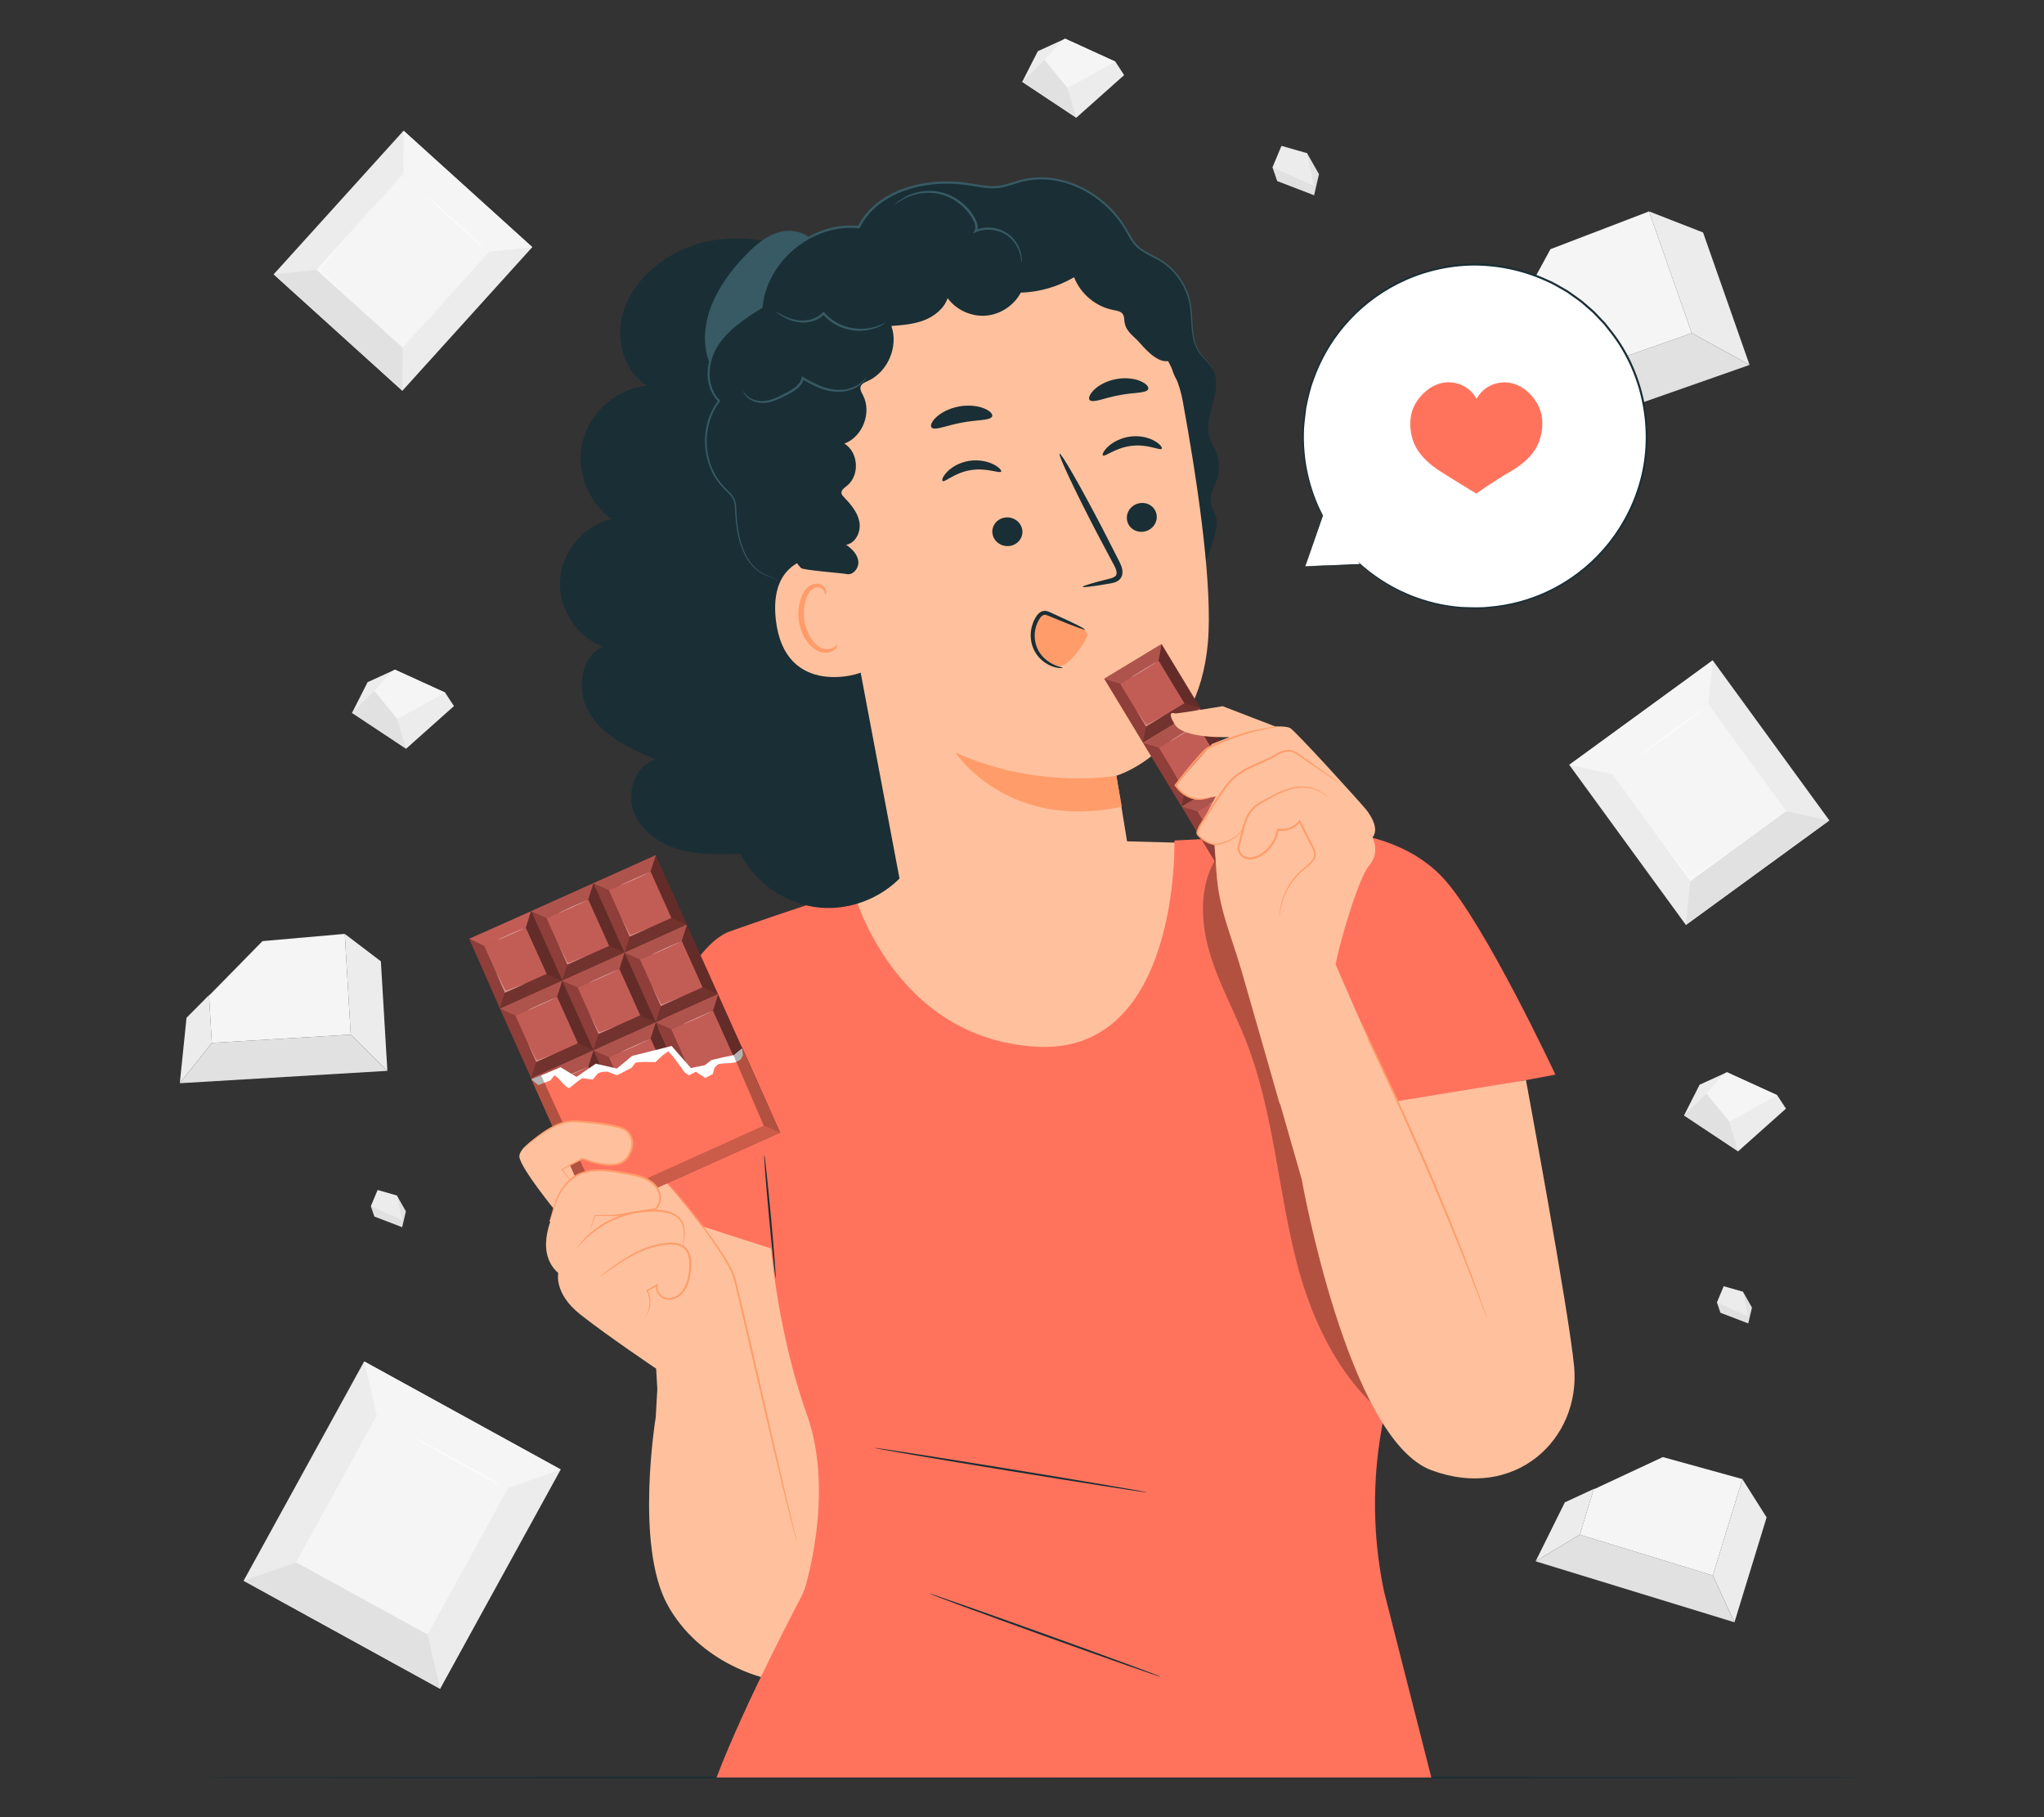 <?xml version="1.0" encoding="UTF-8"?>
<svg id="Layer_2" data-name="Layer 2" xmlns="http://www.w3.org/2000/svg" viewBox="0 0 540 480">
  <rect x="0" y="0" width="540" height="480" fill="#333333" stroke="none"/>
  <defs>
    <style>
      .cls-1 {
        fill: #c25d55;
      }

      .cls-1, .cls-2, .cls-3, .cls-4, .cls-5, .cls-6, .cls-7, .cls-8, .cls-9, .cls-10, .cls-11, .cls-12, .cls-13 {
        stroke-width: 0px;
      }

      .cls-2 {
        fill: #ff735d;
      }

      .cls-14 {
        opacity: .5;
      }

      .cls-3 {
        fill: #375a64;
      }

      .cls-4 {
        fill: #e1e1e1;
      }

      .cls-5 {
        fill: #ececec;
      }

      .cls-15 {
        opacity: .2;
      }

      .cls-7 {
        fill: #f5f5f5;
      }

      .cls-8 {
        fill: none;
      }

      .cls-9 {
        fill: #8f3e39;
      }

      .cls-10 {
        fill: #1a2e35;
      }

      .cls-11 {
        fill: #fff;
      }

      .cls-16 {
        opacity: .3;
      }

      .cls-12 {
        fill: #ff9c6a;
      }

      .cls-17 {
        opacity: .1;
      }

      .cls-13 {
        fill: #ffc19d;
      }
    </style>
  </defs>
  <g id="Layer_2-2" data-name="Layer 2">
    <g>
      <g>
        <g>
          <rect class="cls-5" x="76.63" y="369.8" width="59.25" height="66.11" transform="translate(207.21 -1.36) rotate(28.8)"/>
          <rect class="cls-7" x="86.43" y="380.74" width="39.64" height="44.23" transform="translate(207.21 -1.36) rotate(28.8)"/>
          <polygon class="cls-7" points="99.54 373.93 96.22 359.62 148.14 388.16 134.28 393.03 99.54 373.93"/>
          <polygon class="cls-4" points="64.37 417.55 78.23 412.69 112.97 431.78 116.28 446.09 64.37 417.55"/>
          <g class="cls-14">
            <path class="cls-11" d="M132.77,392.53c-.08.14-5.42-2.65-11.94-6.24-6.52-3.58-11.74-6.6-11.67-6.74.08-.14,5.42,2.65,11.94,6.24,6.52,3.58,11.74,6.6,11.66,6.74Z"/>
          </g>
        </g>
        <g>
          <rect class="cls-5" x="83.54" y="43.29" width="45.85" height="51.16" transform="translate(73.7 -53.62) rotate(42.13)"/>
          <rect class="cls-7" x="91.12" y="51.75" width="30.68" height="34.23" transform="translate(73.7 -53.62) rotate(42.13)"/>
          <g class="cls-16">
            <path class="cls-11" d="M93.14,60.73l-9.53,10.53,10.59,9.58-8.84-8.97c-.4-.41-.46-1.03-.13-1.44l7.9-9.71Z"/>
          </g>
          <polygon class="cls-7" points="106.57 45.89 106.62 34.52 140.62 65.28 129.32 66.46 106.57 45.89"/>
          <polygon class="cls-4" points="72.3 72.46 83.6 71.27 106.36 91.85 106.3 103.21 72.3 72.46"/>
          <g class="cls-14">
            <path class="cls-11" d="M128.27,65.82c-.1.11-3.64-2.93-7.91-6.79-4.27-3.86-7.65-7.08-7.55-7.19.1-.11,3.64,2.93,7.91,6.8,4.27,3.86,7.65,7.08,7.55,7.19Z"/>
          </g>
        </g>
        <g>
          <rect class="cls-5" x="425.49" y="183.23" width="46.89" height="52.32" transform="translate(-37.21 304.52) rotate(-36.08)"/>
          <rect class="cls-7" x="433.25" y="191.89" width="31.37" height="35.01" transform="translate(-37.21 304.52) rotate(-36.08)"/>
          <g class="cls-16">
            <path class="cls-11" d="M438,221.03l8.55,11.74,11.81-8.6-10.83,6.97c-.5.32-1.13.25-1.47-.17l-8.07-9.94Z"/>
          </g>
          <polygon class="cls-7" points="425.95 204.48 414.58 202.05 452.48 174.44 451.31 186 425.95 204.48"/>
          <polygon class="cls-4" points="445.38 244.34 446.56 232.77 471.92 214.3 483.28 216.73 445.38 244.34"/>
          <g class="cls-14">
            <path class="cls-11" d="M450.44,186.92c.09.12-3.7,3.03-8.46,6.5-4.76,3.47-8.69,6.18-8.78,6.06-.09-.12,3.7-3.03,8.46-6.5,4.76-3.47,8.69-6.18,8.78-6.06Z"/>
          </g>
        </g>
        <g>
          <polygon class="cls-5" points="104.34 176.89 97.12 180.19 93 188.29 107.29 197.77 119.93 186.51 117.59 182.94 104.34 176.89"/>
          <path class="cls-7" d="M104.34,176.89c-.76.14-5.43,5.63-5.43,5.63l6.05,7.42,12.64-7-13.26-6.05Z"/>
          <polygon class="cls-4" points="93 188.29 98.9 182.52 104.95 189.94 107.29 197.77 93 188.29"/>
        </g>
        <g>
          <polygon class="cls-5" points="456.24 283.23 449.02 286.52 444.9 294.63 459.19 304.11 471.83 292.84 469.5 289.28 456.24 283.23"/>
          <path class="cls-7" d="M456.24,283.23c-.76.14-5.43,5.63-5.43,5.63l6.05,7.42,12.64-7-13.26-6.05Z"/>
          <polygon class="cls-4" points="444.9 294.63 450.81 288.86 456.85 296.28 459.19 304.11 444.9 294.63"/>
        </g>
        <g>
          <polygon class="cls-5" points="281.4 10.22 274.18 13.52 270.06 21.62 284.34 31.1 296.98 19.84 294.65 16.27 281.4 10.22"/>
          <path class="cls-7" d="M281.4,10.22c-.76.14-5.43,5.63-5.43,5.63l6.05,7.42,12.64-7-13.26-6.05Z"/>
          <polygon class="cls-4" points="270.06 21.62 275.96 15.85 282.01 23.27 284.34 31.1 270.06 21.62"/>
        </g>
        <g>
          <polygon class="cls-4" points="453.59 344.03 454.52 346.76 461.87 349.58 462.85 345.39 460.47 341.2 453.59 344.03"/>
          <polygon class="cls-5" points="460.47 341.2 455.38 339.75 453.59 344.03 461.87 347.71 460.47 341.2"/>
        </g>
        <g>
          <polygon class="cls-4" points="97.97 318.61 98.9 321.34 106.25 324.16 107.23 319.97 104.85 315.78 97.97 318.61"/>
          <polygon class="cls-5" points="104.85 315.78 99.76 314.33 97.97 318.61 106.25 322.29 104.85 315.78"/>
        </g>
        <g>
          <polygon class="cls-4" points="336.17 44.21 337.42 47.83 347.17 51.58 348.46 46.01 345.31 40.46 336.17 44.21"/>
          <polygon class="cls-5" points="345.31 40.46 338.55 38.53 336.17 44.21 347.17 49.09 345.31 40.46"/>
        </g>
        <g>
          <polygon class="cls-5" points="397.23 88.33 392.03 97.77 395.9 119.67 402.58 103.57 397.23 88.33"/>
          <polygon class="cls-5" points="435.66 55.84 446.94 88 462.21 96.39 449.93 61.41 435.66 55.84"/>
          <polygon class="cls-4" points="402.58 103.57 395.9 119.67 462.21 96.39 446.94 88 402.58 103.57"/>
          <g>
            <polygon class="cls-11" points="397.23 88.33 397.23 88.33 402.58 103.57 397.23 88.33"/>
            <g class="cls-16">
              <polygon class="cls-11" points="397.23 88.33 397.23 88.33 402.58 103.57 397.23 88.33"/>
            </g>
            <polygon class="cls-7" points="435.66 55.84 435.66 55.84 409.61 65.82 397.46 88.13 397.23 88.33 402.58 103.57 446.94 88 435.66 55.84"/>
            <g class="cls-15">
              <polygon class="cls-11" points="425.73 109.2 462.21 96.39 395.9 119.67 425.73 109.2"/>
            </g>
          </g>
        </g>
        <g>
          <polygon class="cls-5" points="421.06 393.3 413.41 396.84 405.69 412.41 417.36 405.38 421.06 393.3"/>
          <polygon class="cls-5" points="460.32 390.69 452.5 416.16 458.22 428.52 466.72 400.81 460.32 390.69"/>
          <polygon class="cls-4" points="417.36 405.38 405.69 412.41 458.22 428.52 452.5 416.16 417.36 405.38"/>
          <g>
            <polygon class="cls-11" points="421.06 393.3 421.06 393.3 417.36 405.38 421.06 393.3"/>
            <g class="cls-16">
              <polygon class="cls-11" points="421.06 393.3 421.06 393.3 417.36 405.38 421.06 393.3"/>
            </g>
            <polygon class="cls-7" points="460.32 390.69 460.32 390.69 439.3 384.88 421.3 393.29 421.06 393.3 417.36 405.38 452.5 416.16 460.32 390.69"/>
            <g class="cls-15">
              <polygon class="cls-11" points="429.32 419.66 458.22 428.52 405.69 412.41 429.32 419.66"/>
            </g>
          </g>
        </g>
        <g>
          <polygon class="cls-5" points="55.22 262.85 49.28 268.84 47.5 286.13 55.97 275.47 55.22 262.85"/>
          <polygon class="cls-5" points="91.08 246.68 92.66 273.28 102.34 282.86 100.62 253.93 91.08 246.68"/>
          <polygon class="cls-4" points="55.97 275.47 47.5 286.13 102.34 282.86 92.66 273.28 55.97 275.47"/>
          <g>
            <polygon class="cls-11" points="55.22 262.85 55.22 262.85 55.97 275.47 55.22 262.85"/>
            <g class="cls-16">
              <polygon class="cls-11" points="55.22 262.85 55.22 262.85 55.97 275.47 55.22 262.85"/>
            </g>
            <polygon class="cls-7" points="91.08 246.68 91.08 246.68 69.35 248.59 55.44 262.76 55.22 262.85 55.97 275.47 92.66 273.28 91.08 246.68"/>
            <g class="cls-15">
              <polygon class="cls-11" points="72.16 284.66 102.34 282.86 47.5 286.13 72.16 284.66"/>
            </g>
          </g>
        </g>
        <path class="cls-10" d="M492.5,469.52c0,.14-98.18.26-219.27.26s-219.29-.12-219.29-.26,98.16-.26,219.29-.26,219.27.12,219.27.26Z"/>
        <g>
          <g>
            <path class="cls-11" d="M344.85,149.58l4.55-13.38c-3.75-7.2-5.62-15.5-5-24.2,1.8-25.01,23.53-43.82,48.54-42.02,25.01,1.8,43.82,23.53,42.02,48.54-1.8,25.01-23.53,43.82-48.54,42.02-10.44-.75-19.8-4.99-27.03-11.48v.02s-14.54.49-14.54.49Z"/>
            <path class="cls-10" d="M344.85,149.58s.3,0,.92-.01c.64-.02,1.56-.04,2.77-.07,2.48-.07,6.13-.17,10.88-.29h.2s-.11-.18-.11-.18v-.02s-.19.15-.19.15c4.33,3.9,10.88,8.29,19.74,10.43,2.2.54,4.54.92,6.97,1.12,2.44.08,4.97.25,7.57-.05,5.19-.43,10.65-1.79,15.9-4.32,5.24-2.52,10.26-6.21,14.45-10.99,4.19-4.76,7.55-10.61,9.5-17.14,1.99-6.51,2.39-13.71,1.17-20.77-1.23-7.06-4.12-14.05-8.75-19.93-.58-.74-1.15-1.48-1.75-2.21-.65-.68-1.29-1.35-1.93-2.03l-.96-1.01-1.05-.92c-.7-.61-1.4-1.21-2.1-1.82-.72-.58-1.49-1.08-2.23-1.62-.76-.52-1.47-1.1-2.28-1.52-1.59-.89-3.12-1.88-4.81-2.55-6.56-3.02-13.66-4.38-20.5-4.2-6.85.23-13.39,2.02-19.08,4.9-5.7,2.88-10.54,6.84-14.31,11.3-3.78,4.47-6.47,9.43-8.19,14.36-.92,2.45-1.42,4.95-1.93,7.34-.28,2.43-.66,4.77-.64,7.04-.12,9.12,2.48,16.55,5.18,21.68v-.09c-1.46,4.37-2.58,7.73-3.34,10.01-.37,1.11-.65,1.96-.84,2.55-.19.57-.27.85-.27.85,0,0,.12-.3.32-.88.21-.59.51-1.45.9-2.56.79-2.26,1.94-5.58,3.44-9.89l.02-.05-.02-.04c-2.65-5.12-5.19-12.52-5.03-21.57,0-2.26.38-4.57.66-6.98.51-2.37,1.01-4.84,1.94-7.27,1.72-4.88,4.4-9.79,8.15-14.2,3.74-4.41,8.54-8.32,14.18-11.15,5.63-2.84,12.1-4.6,18.87-4.82,6.76-.18,13.78,1.18,20.26,4.16,1.66.66,3.18,1.64,4.75,2.52.8.41,1.5,1,2.25,1.51.73.54,1.5,1.03,2.21,1.6.69.6,1.38,1.2,2.07,1.8l1.04.91.95,1c.63.67,1.27,1.33,1.91,2,.59.71,1.15,1.45,1.73,2.18,4.57,5.81,7.43,12.72,8.65,19.69,1.21,6.98.82,14.09-1.14,20.53-1.92,6.45-5.23,12.24-9.37,16.96-4.14,4.73-9.1,8.39-14.28,10.9-5.19,2.52-10.6,3.88-15.74,4.32-2.57.31-5.09.15-7.5.08-2.41-.19-4.73-.55-6.92-1.08-8.8-2.09-15.33-6.41-19.67-10.25l-.64-.56.46.71v.02s.11-.18.11-.18c-4.71.19-8.33.34-10.79.43-1.22.05-2.15.09-2.8.12-.63.03-.97.05-.97.05Z"/>
          </g>
          <path class="cls-2" d="M407.41,110.63c-.2-2.19-1.21-4.27-2.64-5.94-1.4-1.64-3.24-2.96-5.34-3.46-2.23-.54-4.67-.12-6.59,1.13-1.14.74-2.09,1.78-2.75,2.97-.6-1.08-1.43-2.04-2.43-2.76-1.86-1.34-4.28-1.88-6.53-1.44-2.12.41-4.02,1.63-5.5,3.21-1.51,1.61-2.61,3.63-2.92,5.81-.38,2.73.08,5.74,1.45,8.14,1.44,2.53,3.82,4.6,6.28,6.17,4.13,2.63,9.58,5.92,9.58,5.92,0,0,4.75-3.38,9-5.81,2.53-1.44,5-3.4,6.56-5.86,1.48-2.33,2.08-5.32,1.83-8.06Z"/>
        </g>
        <g>
          <path class="cls-13" d="M173.24,374.33s-5.56,33.75,3.08,49.53c8.63,15.78,25.89,19.41,25.89,19.41,0,0,12.34-25.01,15.05-37.59,2.71-12.58-.25-81.95-.25-81.95l-40.69-3.97-3.08,54.56Z"/>
          <g>
            <path class="cls-13" d="M222.33,236.93c1.42-.31,16.54-6.42,16.54-6.42l57.15-8.32,27.72.74-7.25,42.59-20.47,20.58-29.98,4.17s-38.02-11.65-36.81-11.95c1.21-.29-6.9-41.4-6.9-41.4Z"/>
            <path class="cls-2" d="M353.36,219.81s17.18.38,28.05,12.28c10.87,11.91,29.51,51.77,29.51,51.77l-55.92,10.36s-21.75-50.22-21.75-51.77,20.1-22.64,20.1-22.64Z"/>
            <path class="cls-2" d="M189.29,469.52h188.85l-12.5-49.15c-3.41-16.31-3.16-33.17.71-49.38,2.71-11.37,4.23-17.82,5.75-26.65,6.34-36.83-18.73-124.52-18.73-124.52l-43.1,2.19s1.55,56.65-36.5,54.47c-38.04-2.17-48.42-41.38-48.42-41.38,0,0-15.71,4.96-32.56,10.94-16.85,5.98-34.78,69.02-34.78,69.02l45.7,14.72s1.85,22.64,9.45,43.84c7.61,21.2-.8,46.88-.8,46.88,0,0-15.46,29-23.06,49.02Z"/>
            <path class="cls-10" d="M201.9,305.06c.14-.01.93,7.26,1.77,16.25.83,8.99,1.39,16.29,1.25,16.3-.14.01-.93-7.26-1.77-16.26-.83-8.99-1.39-16.29-1.25-16.3Z"/>
            <path class="cls-10" d="M303.11,394.22c-.02.14-16.19-2.38-36.11-5.63-19.92-3.25-36.05-6-36.03-6.14.02-.14,16.19,2.38,36.11,5.63,19.92,3.25,36.05,6,36.03,6.14Z"/>
            <path class="cls-10" d="M306.68,442.93c-.05.14-13.78-4.68-30.67-10.76-16.89-6.08-30.55-11.12-30.5-11.25.05-.14,13.78,4.68,30.67,10.76,16.89,6.08,30.54,11.12,30.49,11.25Z"/>
          </g>
          <path class="cls-10" d="M159.24,170.85c-6.98-2.71-11.78-10.24-11.27-17.72.5-7.47,6.26-14.3,13.54-16.05-6.37-4.57-9.49-13.23-7.48-20.81,2-7.58,8.99-13.57,16.79-14.4-5.6-3.66-7.96-11.16-6.58-17.7,1.38-6.55,5.98-12.09,11.56-15.78,15.22-10.07,38.15-5.63,48.52,9.38l15.42,151.92c-5.38,6.95-14.44,10.88-23.2,10.05-8.75-.83-16.92-6.39-20.9-14.23-5.46.19-11.03.37-16.28-1.15-5.25-1.52-10.22-5.06-12.02-10.22-1.8-5.16.57-11.83,5.76-13.55-6.39-2.77-13.14-5.82-17.01-11.62-3.87-5.8-3.16-15.18,3.15-18.12Z"/>
          <g>
            <path class="cls-3" d="M186.27,87.97c.56-8.01,5.38-15.13,11-20.86,2.36-2.4,5-4.7,8.21-5.69,3.22-.99,7.14-.37,9.22,2.27l.35,5.62c1.97,8.73-3.77,17.14-5.83,25.85-.9,3.79-1.43,8.26-4.74,10.3-1.74,1.07-3.93,1.18-5.93.8-7.89-1.52-12.84-10.27-12.28-18.29Z"/>
            <path class="cls-10" d="M191.36,128.92c-5.93-5.94-6.54-16.38-1.36-22.98-3.78-3.67-3.43-10.13-.64-14.6,2.78-4.47,7.4-7.43,11.86-10.23,1.06-12.3,13.4-22.44,25.67-21.11,5.02-9.91,18.05-13.05,29.02-11.33,2.68.42,5.39,1.06,8.08.7,1.97-.26,3.83-1.05,5.76-1.57,10.58-2.84,22.24,3.36,27.73,12.84.88,1.52,1.65,3.13,2.89,4.37,1.63,1.62,3.88,2.41,5.87,3.56,4.29,2.5,7.38,6.97,8.23,11.86.71,4.16-.04,8.77,2.21,12.34,1.13,1.79,2.92,3.12,3.86,5.01,2.73,5.49-2.88,12.18-.93,17.99.4,1.19,1.09,2.25,1.58,3.4,1,2.35,1.12,5.07.31,7.5-.62,1.87-1.78,3.66-1.65,5.63.1,1.49.95,2.82,1.43,4.24,1.19,3.47-4.72,18.18-7.55,20.52l-91.81,12.68c-7.14-.52-13.62-6.09-15.2-13.07-.26-1.16-.45-2.43-1.29-3.27-.72-.71-1.77-.94-2.72-1.31-6.33-2.41-8.09-10.45-8.33-17.22-.03-.95-.06-1.92-.41-2.8-.51-1.28-1.64-2.19-2.61-3.16Z"/>
            <g>
              <path class="cls-13" d="M217.57,125.68c-2.37-16.23,5.42-36.24,20.55-46.28,9.54-6.33,17.48-7.39,22.76-8.7,11.82-2.95,22.26,1.75,22.26,1.75,5.22.54,25.98,15.14,29.32,33.46,3.72,20.35,7.45,45.35,6.83,60.94-1.25,31.35-24.37,38.05-24.37,38.05,0-.05,3.96,24.26,3.96,24.26l5.03,18.84-64.29-5.44-22.05-116.87Z"/>
              <path class="cls-10" d="M305.56,135.99c.32,2.08-1.17,4.06-3.33,4.43-2.16.37-4.17-1-4.49-3.08-.32-2.07,1.17-4.06,3.33-4.43,2.16-.37,4.17,1,4.49,3.08Z"/>
              <path class="cls-10" d="M306.93,118.53c-.43.57-3.68-1.29-7.92-.77-4.25.45-7.11,3-7.63,2.54-.25-.2.14-1.19,1.37-2.34,1.22-1.14,3.39-2.37,6.03-2.67,2.65-.3,4.99.41,6.38,1.26,1.42.85,1.98,1.73,1.76,1.98Z"/>
              <path class="cls-10" d="M286.05,155c-.05-.24,2.54-1.01,6.75-2.06,1.07-.24,2.07-.58,2.17-1.34.16-.81-.43-1.93-1.1-3.13-1.33-2.5-2.72-5.13-4.18-7.88-5.84-11.23-10.21-20.51-9.75-20.74.45-.23,5.56,8.68,11.4,19.91,1.41,2.77,2.77,5.41,4.05,7.94.56,1.18,1.43,2.5,1.07,4.19-.2.84-.92,1.53-1.6,1.8-.67.29-1.28.38-1.81.47-4.28.74-6.94,1.08-6.99.84Z"/>
              <path class="cls-12" d="M294.92,204.9s-20.54,3.78-42.5-6.12c0,0,13.5,20.82,43.95,14.3l-1.45-8.18Z"/>
              <path class="cls-10" d="M303.34,102.82c-.59,1.12-3.92.81-7.69,1.58-3.79.64-6.79,2.14-7.74,1.3-.43-.41-.13-1.47,1.06-2.67,1.17-1.19,3.3-2.42,5.9-2.9,2.59-.48,5.01-.11,6.53.58,1.54.69,2.18,1.57,1.93,2.11Z"/>
              <path class="cls-10" d="M262.19,140.86c.25,2.09,2.22,3.59,4.4,3.37,2.18-.22,3.74-2.09,3.49-4.17-.25-2.08-2.22-3.59-4.4-3.37-2.18.22-3.75,2.09-3.5,4.17Z"/>
              <path class="cls-10" d="M249.03,127.06c.57.44,3.2-2.23,7.42-2.88,4.21-.71,7.65.98,8.03.39.19-.26-.45-1.11-1.95-1.88-1.48-.77-3.9-1.37-6.53-.95-2.63.43-4.69,1.74-5.81,2.93-1.14,1.2-1.44,2.19-1.16,2.39Z"/>
              <path class="cls-10" d="M246.15,112.97c.98.83,4.09-.68,8-1.34,3.89-.78,7.34-.49,7.95-1.61.26-.54-.41-1.42-2.01-2.1-1.57-.68-4.08-1.05-6.76-.55-2.68.5-4.88,1.73-6.09,2.93-1.23,1.2-1.53,2.26-1.09,2.67Z"/>
              <path class="cls-13" d="M226.11,154.23c-.28-2.29-3.56-7.38-5.87-7.47-6.15-.23-16.99,1.54-15.28,16.9,2.34,20.99,22.94,14.31,22.91,13.71-.02-.47-.81-15.23-1.76-23.14Z"/>
              <path class="cls-12" d="M221.22,170.35c-.1-.06-.34.3-.92.65-.57.34-1.59.65-2.73.36-2.31-.57-4.57-3.88-5.09-7.65-.27-1.91-.07-3.77.44-5.35.47-1.61,1.34-2.79,2.44-3.11,1.08-.38,1.95.2,2.27.76.35.56.26.99.38,1.01.06.05.41-.4.15-1.25-.13-.41-.43-.88-.97-1.22-.55-.35-1.31-.48-2.08-.31-1.61.29-2.9,1.94-3.46,3.68-.65,1.75-.91,3.85-.62,5.99.61,4.22,3.21,7.93,6.35,8.47,1.52.22,2.7-.36,3.28-.93.59-.59.65-1.07.57-1.1Z"/>
            </g>
            <path class="cls-10" d="M317.29,105.62c-4.55-2.15-7.69-5.43-8.02-10.45-2.71,1.17-5.99-2.11-7.92-4.35-1.93-2.24-4.08-3.23-4.31-6.17-.04-.58-.08-1.2-.41-1.68-.52-.75-1.55-.9-2.45-1.07-4.64-.86-8.72-4.26-10.42-8.67-4.26,2.5-9.15,3.92-14.09,4.08-1.8,3.41-5.42,5.78-9.26,6.07-3.84.29-7.78-1.52-10.06-4.62-.96,2.78-3.48,4.78-6.22,5.84-2.74,1.05-5.72,1.29-8.64,1.51,1.93,5.49-.98,12.21-6.3,14.57-.72.32-1.55.65-1.81,1.39-.27.77.22,1.57.6,2.3,2.4,4.58-.06,11.01-4.91,12.81,3.75,2.25,4.12,8.45.68,11.14-.71.55-1.64,1.22-1.42,2.09.08.33.33.59.57.84,1.81,1.89,3.63,3.97,4.13,6.54.5,2.57-.91,5.68-3.49,6.11,1.51,1.05,2.96,2.46,3.21,4.28.25,1.82-1.38,3.9-3.15,3.44-.76-.19-11.45-1.01-11.98-1.57-6.89-7.35-.49-17.14-1.09-27.2-.6-10.06,1.74-20.15,5.7-29.41,1.66-3.89,3.62-7.68,6.25-10.99,2.99-3.78,6.76-6.85,10.52-9.86,4.91-3.93,9.97-7.87,15.87-10.02,11-4.02,23.25-1.3,34.39,2.32,4.24,1.38,8.48,2.91,12.19,5.36,4.45,2.94,7.95,7.09,11.09,11.4,4.54,6.22,8.5,13.05,10.15,20.57"/>
            <path class="cls-3" d="M320.53,97.8s-.31-.84-1.4-2.11c-.53-.64-1.25-1.38-1.97-2.35-.7-.97-1.33-2.24-1.65-3.78-.35-1.53-.44-3.28-.53-5.2-.09-1.91-.21-4.04-.91-6.21-.68-2.16-1.85-4.34-3.55-6.28-.85-.97-1.83-1.87-2.94-2.66-1.1-.8-2.36-1.44-3.61-2.07-1.25-.64-2.51-1.34-3.52-2.37-1.01-1.03-1.71-2.36-2.46-3.71-1.51-2.72-3.53-5.31-6.07-7.5-2.52-2.19-5.5-4.09-8.88-5.28-1.67-.65-3.46-1.01-5.28-1.29-1.83-.17-3.71-.25-5.59.04-.94.11-1.87.35-2.8.56-.92.26-1.82.57-2.73.84-1.81.59-3.68.87-5.6.68-1.92-.14-3.84-.6-5.84-.85-1.99-.3-4.03-.37-6.07-.34-2.05.04-4.11.3-6.15.68-2.04.42-4.06,1.05-6.02,1.87-3.86,1.71-7.49,4.43-9.72,8.24-.22.38-.44.75-.65,1.13l.32-.17c-6.52-.7-12.93,1.81-17.62,5.82-4.72,4.01-7.89,9.69-8.39,15.57l.14-.23c-2.39,1.51-4.75,3.01-6.88,4.77-2.13,1.75-4.03,3.75-5.35,6.09-1.31,2.34-1.96,4.99-1.86,7.57.09,2.57,1.05,5.11,2.86,6.85l-.02-.35c-2.63,3.36-3.66,7.53-3.53,11.35.13,3.83,1.37,7.43,3.44,10.16.48.71,1.09,1.3,1.64,1.91.59.57,1.18,1.11,1.67,1.7.49.59.85,1.25.99,1.97.16.72.17,1.45.2,2.18.13,2.92.51,5.6,1.18,7.93.67,2.33,1.61,4.33,2.79,5.81,1.16,1.5,2.51,2.45,3.67,3.01,1.17.58,2.16.74,2.74,1.07.59.29.82.56.84.54,0,0-.21-.29-.8-.61-.58-.35-1.57-.54-2.71-1.14-1.14-.57-2.44-1.53-3.56-3.01-1.14-1.46-2.05-3.44-2.69-5.75-.64-2.31-1-4.97-1.11-7.87-.03-.72-.03-1.48-.2-2.25-.15-.78-.55-1.52-1.06-2.14-.51-.63-1.11-1.17-1.69-1.74-.54-.6-1.13-1.17-1.59-1.87-2-2.66-3.19-6.18-3.3-9.92-.11-3.72.91-7.77,3.46-11.01l.15-.19-.17-.17c-1.69-1.63-2.6-4.03-2.67-6.49-.09-2.47.54-5.02,1.8-7.26,1.28-2.25,3.14-4.21,5.23-5.92,2.1-1.72,4.44-3.21,6.83-4.71l.13-.08v-.15c.51-5.71,3.59-11.24,8.21-15.15,4.58-3.91,10.83-6.35,17.14-5.67l.21.02.11-.19c.21-.36.42-.72.63-1.09,2.15-3.68,5.66-6.32,9.43-7.98,1.91-.81,3.88-1.42,5.89-1.84,2.01-.38,4.03-.64,6.04-.68,2.01-.03,4.01.03,5.97.32,1.96.24,3.9.7,5.88.84.99.08,1.99.08,2.97-.05.99-.13,1.93-.38,2.85-.66.92-.28,1.82-.59,2.72-.85.91-.21,1.8-.45,2.72-.55,1.82-.29,3.65-.21,5.44-.05,1.77.27,3.52.61,5.16,1.25,3.31,1.15,6.23,3,8.72,5.15,2.5,2.14,4.49,4.67,5.99,7.34.75,1.33,1.48,2.71,2.55,3.8,1.07,1.09,2.39,1.8,3.65,2.44,1.27.63,2.49,1.24,3.57,2.01,1.08.76,2.05,1.64,2.88,2.58,1.67,1.88,2.83,4.01,3.51,6.12.71,2.11.84,4.2.95,6.11.11,1.91.21,3.69.59,5.24.34,1.56,1,2.86,1.74,3.83.75.97,1.48,1.69,2.03,2.32.55.62.92,1.13,1.15,1.49.23.36.33.55.34.54Z"/>
            <path class="cls-3" d="M236.17,54.22s.52-.38,1.47-1.01c.96-.61,2.43-1.42,4.41-1.89,1.96-.48,4.45-.61,7.01.17,2.54.78,5.13,2.44,6.96,4.92.53.71,1,1.48,1.33,2.25.32.76.46,1.6.11,2.23l-.43.77.82-.34c2.25-.94,4.69-.78,6.58-.01,1.92.77,3.24,2.16,4.03,3.45.8,1.31,1.1,2.53,1.24,3.36.13.84.12,1.31.17,1.31.02,0,.04-.12.06-.34.02-.23.02-.56-.01-.99-.07-.86-.32-2.14-1.11-3.53-.77-1.38-2.14-2.89-4.16-3.74-1.99-.86-4.59-1.06-7.02-.06l.39.43c.48-.89.27-1.93-.07-2.77-.37-.85-.85-1.63-1.4-2.38-1.92-2.6-4.64-4.33-7.3-5.11-2.69-.79-5.28-.6-7.29-.04-2.03.54-3.51,1.43-4.44,2.12-.47.35-.81.64-1.02.86-.22.21-.32.33-.31.35Z"/>
            <path class="cls-3" d="M205.06,82.41s.26.28.82.66c.57.38,1.42.9,2.57,1.36,1.15.45,2.63.85,4.34.75,1.67-.1,3.6-.72,5.02-2.2h-.47c.23.24.47.51.72.77.26.25.54.49.82.74,1.74,1.41,3.74,2.27,5.63,2.63,1.89.37,3.65.31,5.07.02,1.43-.29,2.5-.77,3.21-1.15.69-.41,1.04-.69,1.02-.72-.06-.13-1.53.97-4.31,1.43-1.38.22-3.07.23-4.87-.15-1.8-.37-3.7-1.21-5.35-2.54-.26-.24-.53-.46-.77-.7-.23-.25-.46-.5-.68-.74l-.24-.26-.23.25c-1.26,1.34-3.03,1.95-4.6,2.08-1.59.14-3.02-.2-4.15-.58-2.27-.82-3.48-1.73-3.54-1.63Z"/>
            <path class="cls-3" d="M196.33,103.2s.01.14.1.38c.1.23.27.58.59.96.62.76,1.88,1.62,3.65,1.84,1.78.24,3.88-.36,5.91-1.38,1.02-.51,2.08-1.03,3.15-1.71,1.04-.68,2.15-1.6,2.58-2.99.03-.12.06-.24.09-.35l-.48.21c2.21,1.33,4.46,2.45,6.67,2.98,2.2.56,4.34.43,5.96-.1,1.64-.52,2.79-1.38,3.43-2.09.33-.35.54-.65.66-.87.13-.22.18-.33.16-.34-.05-.03-.33.41-1,1.04-.67.63-1.8,1.39-3.38,1.84-1.58.46-3.58.53-5.69-.03-2.12-.54-4.3-1.64-6.48-2.96l-.37-.22-.11.43c-.02.09-.05.19-.08.29-.35,1.15-1.32,2-2.31,2.65-1,.65-2.08,1.19-3.07,1.7-1.98,1.02-3.95,1.62-5.6,1.45-1.66-.15-2.88-.89-3.52-1.56-.66-.67-.81-1.2-.87-1.17Z"/>
            <g>
              <path class="cls-12" d="M273.41,166.68c.1-.95.2-1.91.61-2.77.41-.86,1.19-1.61,2.13-1.71.69-.07,1.36.19,2,.45,2.76,1.12,5.51,2.24,8.27,3.36l.94,1.75c-1.14,2.58-2.82,4.92-4.89,6.84-.62.58-1.33,1.14-2.17,1.27-1.07.17-2.11-.4-3.05-.94-1.19-.69-2.42-1.42-3.16-2.57-1.05-1.64-.89-3.75-.69-5.68Z"/>
              <path class="cls-10" d="M280.72,176.39c.05-.2-1.84-.23-4.06-1.88-1.08-.82-2.21-2.07-2.81-3.74-.62-1.65-.69-3.72-.02-5.65.16-.48.38-.94.63-1.37.24-.44.52-.82.83-1.07.32-.25.61-.32.99-.25.38.07.81.28,1.26.46,1.74.73,3.32,1.36,4.65,1.89,2.66,1.05,4.33,1.62,4.39,1.48.06-.14-1.5-.97-4.08-2.19-1.29-.61-2.83-1.33-4.55-2.1-.43-.18-.86-.42-1.45-.56-.59-.16-1.37.02-1.85.43-.5.39-.83.88-1.11,1.36-.29.49-.54,1.01-.72,1.56-.77,2.19-.65,4.52.11,6.37.74,1.88,2.07,3.2,3.31,4.01,1.25.82,2.43,1.15,3.24,1.27.81.11,1.27.05,1.27-.02Z"/>
            </g>
          </g>
          <g class="cls-16">
            <path class="cls-6" d="M321.49,226.35c-4.62,7.2-4.41,16.58-2.06,24.81,2.35,8.23,6.59,15.77,9.72,23.73,7.43,18.89,8.43,39.64,13.6,59.27s16.32,39.71,35.44,46.52l2.83-38.75-44.28-91.76s-15.52-16.3-15.39-20.06"/>
          </g>
          <g>
            <path class="cls-13" d="M343.92,311.62s12.14,68.48,34.22,76.72c22.07,8.24,39.54-8.19,37.72-27.41-1.37-14.49-12.72-75.61-12.72-75.61l-33.98,5.55-13.89-29.13-18.95,23.33,7.61,26.55Z"/>
            <path class="cls-12" d="M392.9,348.38s-.04-.07-.11-.22c-.07-.18-.16-.39-.27-.66-.24-.62-.57-1.47-.98-2.55-.83-2.22-2.06-5.43-3.6-9.38-3.08-7.9-7.51-18.75-12.71-30.6-5.2-11.85-10.14-22.48-13.72-30.17-1.78-3.81-3.22-6.92-4.24-9.11-.48-1.05-.86-1.88-1.14-2.48-.11-.26-.21-.48-.28-.65-.06-.15-.09-.23-.08-.23s.05.07.13.21c.09.17.2.38.33.63.3.6.71,1.41,1.22,2.44,1.06,2.18,2.55,5.25,4.39,9.04,3.67,7.65,8.65,18.26,13.86,30.12,5.2,11.86,9.59,22.73,12.58,30.68,1.5,3.97,2.67,7.2,3.45,9.44.37,1.09.67,1.95.89,2.58.09.27.16.49.22.68.05.15.07.23.06.24Z"/>
          </g>
          <g>
            <g>
              <g>
                <rect class="cls-9" x="295.56" y="173.3" width="17.71" height="19.76" transform="translate(-50.86 184.12) rotate(-31.19)"/>
                <rect class="cls-1" x="298.49" y="176.57" width="11.85" height="13.22" transform="translate(-50.86 184.13) rotate(-31.19)"/>
                <g class="cls-16">
                  <path class="cls-11" d="M299.93,187.2l2.84,4.69,4.72-2.86-4.3,2.27c-.2.1-.43.06-.55-.11l-2.72-4Z"/>
                </g>
                <g class="cls-16">
                  <polygon class="cls-6" points="306.87 170.14 306.06 174.45 312.9 185.76 317.1 187.04 306.87 170.14"/>
                </g>
                <polygon class="cls-1" points="295.92 180.59 291.72 179.31 306.87 170.14 306.06 174.45 295.92 180.59"/>
                <g class="cls-17">
                  <polygon class="cls-6" points="295.92 180.59 291.72 179.31 306.87 170.14 306.06 174.45 295.92 180.59"/>
                </g>
                <g class="cls-15">
                  <polygon class="cls-6" points="301.95 196.21 302.77 191.9 312.9 185.76 317.1 187.04 301.95 196.21"/>
                </g>
                <g class="cls-14">
                  <path class="cls-11" d="M305.7,174.77s-1.5,1.01-3.4,2.16c-1.9,1.15-3.46,2.05-3.49,2.01-.02-.04,1.5-1.01,3.4-2.16,1.9-1.15,3.46-2.05,3.49-2.01Z"/>
                </g>
              </g>
              <g>
                <rect class="cls-9" x="305.79" y="190.21" width="17.68" height="19.72" transform="translate(-58.13 191.8) rotate(-31.18)"/>
                <rect class="cls-1" x="308.72" y="193.47" width="11.83" height="13.19" transform="translate(-58.13 191.8) rotate(-31.18)"/>
                <g class="cls-16">
                  <path class="cls-11" d="M310.15,204.09l2.84,4.68,4.71-2.85-4.29,2.27c-.2.1-.43.06-.55-.11l-2.71-3.99Z"/>
                </g>
                <g class="cls-16">
                  <polygon class="cls-6" points="317.09 187.06 316.27 191.37 323.11 202.65 327.3 203.93 317.09 187.06"/>
                </g>
                <polygon class="cls-1" points="306.15 197.49 301.96 196.21 317.09 187.06 316.27 191.37 306.15 197.49"/>
                <g class="cls-17">
                  <polygon class="cls-6" points="306.15 197.49 301.96 196.21 317.09 187.06 316.27 191.37 306.15 197.49"/>
                </g>
                <g class="cls-15">
                  <polygon class="cls-6" points="312.17 213.08 312.99 208.78 323.11 202.65 327.3 203.93 312.17 213.08"/>
                </g>
                <g class="cls-14">
                  <path class="cls-11" d="M315.92,191.68s-1.5,1-3.39,2.15c-1.9,1.15-3.46,2.05-3.48,2.01-.02-.04,1.49-1,3.39-2.15,1.9-1.15,3.46-2.05,3.48-2.01Z"/>
                </g>
              </g>
              <g>
                <rect class="cls-9" x="316" y="207.05" width="17.68" height="19.72" transform="translate(-65.38 199.52) rotate(-31.18)"/>
                <rect class="cls-1" x="318.92" y="210.31" width="11.83" height="13.19" transform="translate(-65.38 199.52) rotate(-31.18)"/>
                <g class="cls-16">
                  <path class="cls-11" d="M320.36,220.93l2.84,4.68,4.71-2.85-4.29,2.27c-.2.1-.43.06-.55-.11l-2.71-3.99Z"/>
                </g>
                <g class="cls-16">
                  <polygon class="cls-6" points="327.29 203.9 326.48 208.2 333.31 219.49 337.51 220.77 327.29 203.9"/>
                </g>
                <polygon class="cls-1" points="316.36 214.33 312.17 213.05 327.29 203.9 326.48 208.2 316.36 214.33"/>
                <g class="cls-17">
                  <polygon class="cls-6" points="316.36 214.33 312.17 213.05 327.29 203.9 326.48 208.2 316.36 214.33"/>
                </g>
                <g class="cls-15">
                  <polygon class="cls-6" points="322.38 229.92 323.2 225.61 333.31 219.49 337.51 220.77 322.38 229.92"/>
                </g>
                <g class="cls-14">
                  <path class="cls-11" d="M326.13,208.52s-1.5,1-3.39,2.15c-1.9,1.15-3.46,2.05-3.48,2.01s1.49-1,3.39-2.15c1.9-1.15,3.46-2.05,3.48-2.01Z"/>
                </g>
              </g>
            </g>
            <path class="cls-13" d="M310.43,188.47c.4.09,12.59-1.93,12.59-1.93l13.93,5.37s2.6-.16,3.83.36c1.23.52,18.98,20.1,20.2,21.66,1.22,1.56,3.45,5.07,1.61,7.29,0,0,2.13,3.93-.88,7.4s-8.53,23.04-8.83,26.21l8.51,19.56-23.31,17.19s-6.94-24.26-9.93-34.64c-2.99-10.38-6.18-16.69-6.79-26.82l-.51-6.87s-3.5-.92-4.69-3.4l5.04-9.46-4.3.88s-4.58-.01-6.06-3.9l2.06-2.58,7.31-8.27,4.63-1.83s-12.09.57-14.49-3.35c-2.4-3.91.07-2.88.07-2.88Z"/>
            <path class="cls-12" d="M338,242.45s-.02-.19,0-.57c0-.37.05-.92.16-1.63.22-1.41.71-3.49,1.99-5.81.63-1.16,1.47-2.36,2.55-3.52.53-.59,1.14-1.14,1.79-1.68.65-.53,1.34-1.05,1.9-1.71.57-.64.93-1.49.73-2.35-.2-.85-.75-1.69-1.18-2.58-.91-1.76-1.85-3.61-2.83-5.51l.42.04c-1.31,1.72-3.69,2.71-6,2.28l.3-.21c-.32,2.17-1.46,4.31-3.22,5.86-1.14.98-2.48,1.79-4,1.95-.75.08-1.56-.02-2.22-.45-.66-.45-1.08-1.07-1.34-1.79-.12-.36-.17-.77-.07-1.16l.26-1c.16-.66.32-1.31.48-1.96.32-1.3.64-2.58,1.08-3.79.44-1.21,1.07-2.37,1.91-3.27.83-.94,1.87-1.59,2.88-2.12,1.02-.52,1.96-1.03,2.89-1.55.93-.5,1.86-.93,2.78-1.26,1.83-.68,3.61-.96,5.16-.88,1.56.07,2.86.48,3.84.96.98.48,1.64,1.04,2.04,1.44.41.4.56.67.56.67-.05.07-.73-1.01-2.68-1.93-.97-.44-2.25-.81-3.76-.85-1.51-.05-3.24.25-5.02.94-.89.34-1.8.77-2.72,1.27-.9.52-1.88,1.06-2.88,1.58-.99.53-1.97,1.15-2.74,2.04-.8.88-1.37,1.95-1.8,3.13-.43,1.18-.74,2.45-1.05,3.74-.16.65-.32,1.31-.48,1.97l-.26.99c-.07.28-.03.59.06.88.2.58.63,1.17,1.14,1.51.53.35,1.22.44,1.88.36,1.36-.15,2.63-.9,3.71-1.83,1.66-1.46,2.75-3.49,3.06-5.54l.04-.27.26.05c2.1.4,4.31-.51,5.5-2.08l.24-.31.18.35c.97,1.91,1.91,3.76,2.81,5.53.42.9.96,1.7,1.2,2.7.11.5.06,1.03-.1,1.49-.17.47-.44.87-.74,1.22-.61.7-1.32,1.22-1.98,1.74-.64.53-1.25,1.05-1.77,1.62-1.07,1.12-1.91,2.29-2.55,3.42-1.3,2.26-1.83,4.3-2.1,5.68-.26,1.4-.27,2.18-.32,2.17Z"/>
            <path class="cls-12" d="M328.55,218.46s-.01.06-.05.16c-.05.1-.11.26-.22.45-.21.38-.57.93-1.17,1.51-.59.59-1.43,1.19-2.51,1.69-.54.24-1.14.46-1.79.64-.64.15-1.35.38-2.14.28-1.53-.23-3.02-1.09-4.24-2.41-.14-.17-.32-.36-.36-.69,0-.29.07-.5.14-.73.15-.44.34-.86.56-1.28.48-.84,1.01-1.59,1.53-2.42,1.06-1.64,2.17-3.35,3.32-5.13,1.16-1.77,2.4-3.63,4.08-5.19,1.69-1.56,3.71-2.58,5.64-3.45,1.94-.87,3.82-1.64,5.5-2.6.85-.47,1.71-.95,2.67-1.15.95-.23,1.97,0,2.74.44.78.44,1.44.96,2.1,1.41.65.46,1.28.91,1.89,1.34,2.36,1.69,4.28,3.06,5.67,4.06.63.46,1.13.84,1.53,1.13.35.26.52.41.51.42-.01.01-.21-.1-.57-.34-.41-.27-.93-.62-1.58-1.04-1.41-.96-3.37-2.29-5.77-3.92-.61-.42-1.24-.85-1.91-1.31-.67-.45-1.34-.96-2.07-1.36-.73-.41-1.58-.58-2.44-.38-.86.18-1.68.64-2.53,1.12-1.7.99-3.61,1.78-5.53,2.65-1.92.87-3.87,1.87-5.5,3.37-1.63,1.5-2.85,3.33-4.01,5.09-1.16,1.77-2.28,3.48-3.34,5.11-.52.81-1.09,1.61-1.53,2.38-.21.4-.4.81-.54,1.21-.07.2-.13.41-.13.57,0,.11.12.28.26.44,1.11,1.23,2.57,2.1,3.95,2.32.69.1,1.37-.09,2.01-.24.63-.16,1.22-.36,1.75-.58,1.06-.46,1.89-1.02,2.49-1.57,1.21-1.11,1.53-2.01,1.59-1.97Z"/>
            <path class="cls-12" d="M320.51,210.31s-.24.16-.74.36c-.5.19-1.27.44-2.28.53-1.01.1-2.28,0-3.59-.58-.65-.3-1.29-.7-1.9-1.22-.6-.53-1.15-1.16-1.65-1.87l-.09-.13.1-.13c1.91-2.47,4.15-5.35,6.79-8.23.53-.56,1.04-1.11,1.67-1.58.72-.41,1.35-.65,2.02-.96,1.32-.58,2.61-1.1,3.85-1.56,2.48-.92,4.77-1.59,6.72-2.05,1.95-.46,3.55-.71,4.66-.85.55-.07.99-.1,1.28-.12.29-.02.45-.02.45,0,0,.04-.61.13-1.7.33-1.1.19-2.68.5-4.6,1-1.92.5-4.19,1.2-6.64,2.14-1.23.46-2.5,1-3.81,1.57-.63.29-1.37.59-1.93.91-.55.42-1.08.97-1.59,1.52-2.61,2.85-4.88,5.72-6.81,8.15v-.27c.48.69,1,1.3,1.56,1.81.57.5,1.17.89,1.78,1.19,1.23.57,2.44.71,3.42.65,1.97-.13,3.01-.72,3.04-.63Z"/>
          </g>
          <g>
            <g>
              <path class="cls-13" d="M166.78,298.72c-.62-.41-10.56-3.75-14.66-3.15-4.1.6-15.51,6.85-14.89,10.13.62,3.28,9.44,14.06,9.44,14.06,0,0-5.95,10.56.82,16.51,0,0-1.23,5.34,5.75,10.88,6.98,5.54,20.11,14.37,20.11,14.37l.82,14.41s25.04.45,24.22,0c-.82-.45-3.9-27.33-4.31-35.54-.41-8.21-18.27-28.32-18.27-28.32l-9.03-13.34Z"/>
              <path class="cls-12" d="M210.83,407.78c-.12.06-.58-1.33-1.26-3.84-.68-2.51-1.6-6.16-2.7-10.69-2.2-9.04-5.12-21.56-8.31-35.39-1.61-6.91-3.1-13.52-4.57-19.48-.16-.76-.44-1.44-.69-2.13-.33-.66-.62-1.34-.98-1.96-.7-1.27-1.45-2.47-2.18-3.61-1.49-2.29-2.99-4.35-4.36-6.22-2.77-3.74-5.1-6.69-6.72-8.73-.79-.99-1.41-1.78-1.86-2.34-.2-.25-.35-.45-.48-.61-.11-.14-.16-.21-.15-.22,0,0,.07.06.19.19.14.15.31.34.52.58.47.55,1.12,1.32,1.94,2.28,1.66,2,4.05,4.92,6.85,8.64,1.39,1.87,2.91,3.92,4.42,6.21.75,1.15,1.51,2.35,2.22,3.63.37.63.67,1.32,1.01,2,.26.72.56,1.45.72,2.2,1.5,5.98,3,12.57,4.61,19.48,3.18,13.82,6.07,26.32,8.16,35.43,1.07,4.5,1.93,8.15,2.54,10.72.31,1.26.56,2.24.74,2.9.18.66.3.99.32.99Z"/>
            </g>
            <g>
              <g>
                <path class="cls-9" d="M123.95,247.99v-.02s-.02,0,0,.02Z"/>
                <path class="cls-9" d="M133.45,262.17l-5.51-12.29s-3.7-1.69-3.99-1.89l8.14,18.44,1.36-4.26Z"/>
              </g>
              <polygon class="cls-9" points="144.46 257.23 148.54 259.05 140.31 240.68 138.9 245.02 144.46 257.23"/>
              <polygon class="cls-9" points="138.54 259.8 138.54 259.8 133.44 262.16 132.09 266.43 148.54 259.05 144.43 257.16 138.54 259.8"/>
              <path class="cls-1" d="M131.14,257.08l2.25,4.38c.09.18.33.26.54.18l4.63-1.76,5.88-2.64-5.59-12.34-10.93,5,5.51,12.29-2.29-5.1Z"/>
              <g>
                <g>
                  <g>
                    <g>
                      <rect class="cls-9" x="143.64" y="236.11" width="18.04" height="20.13" transform="translate(-87.41 84.09) rotate(-24.17)"/>
                      <rect class="cls-1" x="146.62" y="239.44" width="12.07" height="13.47" transform="translate(-87.42 84.09) rotate(-24.17)"/>
                      <g class="cls-16">
                        <path class="cls-11" d="M147.62,249.69l2.29,5.1,5.13-2.3-4.63,1.76c-.21.08-.44,0-.54-.18l-2.25-4.38Z"/>
                      </g>
                      <g class="cls-16">
                        <polygon class="cls-6" points="156.76 233.3 155.4 237.56 160.92 249.85 165 251.67 156.76 233.3"/>
                      </g>
                      <polygon class="cls-1" points="144.39 242.5 140.31 240.69 156.76 233.3 155.4 237.56 144.39 242.5"/>
                      <g class="cls-17">
                        <polygon class="cls-6" points="144.39 242.5 140.31 240.69 156.76 233.3 155.4 237.56 144.39 242.5"/>
                      </g>
                      <g class="cls-15">
                        <polygon class="cls-6" points="148.55 259.05 149.91 254.79 160.92 249.85 165 251.67 148.55 259.05"/>
                      </g>
                      <g class="cls-14">
                        <path class="cls-11" d="M155.01,237.84s-1.64.83-3.71,1.76c-2.07.93-3.76,1.64-3.78,1.6-.02-.04,1.64-.83,3.71-1.76,2.07-.93,3.76-1.64,3.78-1.6Z"/>
                      </g>
                    </g>
                    <g>
                      <rect class="cls-9" x="160.1" y="228.72" width="18.04" height="20.13" transform="translate(-82.95 90.18) rotate(-24.17)"/>
                      <rect class="cls-1" x="163.08" y="232.06" width="12.07" height="13.47" transform="translate(-82.95 90.18) rotate(-24.17)"/>
                      <g class="cls-16">
                        <path class="cls-11" d="M164.08,242.3l2.29,5.1,5.13-2.3-4.63,1.76c-.21.08-.44,0-.54-.18l-2.25-4.38Z"/>
                      </g>
                      <g class="cls-16">
                        <polygon class="cls-6" points="173.23 225.91 171.87 230.17 177.38 242.46 181.47 244.28 173.23 225.91"/>
                      </g>
                      <polygon class="cls-1" points="160.86 235.12 156.77 233.3 173.23 225.91 171.87 230.17 160.86 235.12"/>
                      <g class="cls-17">
                        <polygon class="cls-6" points="160.86 235.12 156.77 233.3 173.23 225.91 171.87 230.17 160.86 235.12"/>
                      </g>
                      <g class="cls-15">
                        <polygon class="cls-6" points="165.01 251.66 166.37 247.4 177.38 242.46 181.47 244.28 165.01 251.66"/>
                      </g>
                      <g class="cls-14">
                        <path class="cls-11" d="M171.47,230.45s-1.64.83-3.71,1.76c-2.07.93-3.76,1.64-3.78,1.6-.02-.04,1.64-.83,3.71-1.76,2.07-.93,3.76-1.64,3.78-1.6Z"/>
                      </g>
                    </g>
                    <g>
                      <rect class="cls-9" x="135.4" y="261.83" width="18.04" height="20.13" transform="translate(-98.67 82.97) rotate(-24.17)"/>
                      <rect class="cls-1" x="138.39" y="265.16" width="12.07" height="13.47" transform="translate(-98.67 82.97) rotate(-24.17)"/>
                      <g class="cls-16">
                        <path class="cls-11" d="M139.38,275.41l2.29,5.1,5.13-2.3-4.63,1.76c-.21.08-.44,0-.54-.18l-2.25-4.38Z"/>
                      </g>
                      <g class="cls-16">
                        <polygon class="cls-6" points="148.53 259.02 147.17 263.28 152.68 275.57 156.77 277.39 148.53 259.02"/>
                      </g>
                      <polygon class="cls-1" points="136.16 268.22 132.07 266.41 148.53 259.02 147.17 263.28 136.16 268.22"/>
                      <g class="cls-17">
                        <polygon class="cls-6" points="136.16 268.22 132.07 266.41 148.53 259.02 147.17 263.28 136.16 268.22"/>
                      </g>
                      <g class="cls-15">
                        <polygon class="cls-6" points="140.32 284.77 141.68 280.51 152.69 275.57 156.78 277.38 140.32 284.77"/>
                      </g>
                      <g class="cls-14">
                        <path class="cls-11" d="M146.77,263.56s-1.64.83-3.71,1.76c-2.07.93-3.76,1.64-3.78,1.6-.02-.04,1.64-.83,3.71-1.76,2.07-.93,3.76-1.64,3.78-1.6Z"/>
                      </g>
                    </g>
                    <g>
                      <rect class="cls-9" x="151.86" y="254.45" width="18.04" height="20.13" transform="translate(-94.2 89.06) rotate(-24.17)"/>
                      <rect class="cls-1" x="154.84" y="257.78" width="12.07" height="13.47" transform="translate(-94.2 89.06) rotate(-24.17)"/>
                      <g class="cls-16">
                        <path class="cls-11" d="M155.84,268.02l2.29,5.1,5.13-2.3-4.63,1.76c-.21.08-.44,0-.54-.18l-2.25-4.38Z"/>
                      </g>
                      <g class="cls-16">
                        <polygon class="cls-6" points="164.99 251.63 163.63 255.9 169.14 268.18 173.23 270 164.99 251.63"/>
                      </g>
                      <polygon class="cls-1" points="152.62 260.84 148.53 259.02 164.99 251.63 163.63 255.9 152.62 260.84"/>
                      <g class="cls-17">
                        <polygon class="cls-6" points="152.62 260.84 148.53 259.02 164.99 251.63 163.63 255.9 152.62 260.84"/>
                      </g>
                      <g class="cls-15">
                        <polygon class="cls-6" points="156.77 277.39 158.13 273.12 169.14 268.18 173.23 270 156.77 277.39"/>
                      </g>
                      <g class="cls-14">
                        <path class="cls-11" d="M163.23,256.17s-1.64.83-3.71,1.76c-2.07.93-3.76,1.64-3.78,1.6-.02-.04,1.64-.83,3.71-1.76,2.07-.93,3.76-1.64,3.78-1.6Z"/>
                      </g>
                    </g>
                    <g>
                      <rect class="cls-9" x="168.33" y="247.05" width="18.04" height="20.13" transform="translate(-89.73 95.16) rotate(-24.17)"/>
                      <rect class="cls-1" x="171.31" y="250.38" width="12.07" height="13.47" transform="translate(-89.73 95.16) rotate(-24.17)"/>
                      <g class="cls-16">
                        <path class="cls-11" d="M172.31,260.63l2.29,5.1,5.13-2.3-4.63,1.76c-.21.08-.44,0-.54-.18l-2.25-4.38Z"/>
                      </g>
                      <g class="cls-16">
                        <polygon class="cls-6" points="181.46 244.24 180.1 248.5 185.61 260.79 189.7 262.61 181.46 244.24"/>
                      </g>
                      <polygon class="cls-1" points="169.09 253.44 165 251.63 181.46 244.24 180.1 248.5 169.09 253.44"/>
                      <g class="cls-17">
                        <polygon class="cls-6" points="169.09 253.44 165 251.63 181.46 244.24 180.1 248.5 169.09 253.44"/>
                      </g>
                      <g class="cls-15">
                        <polygon class="cls-6" points="173.24 269.99 174.6 265.73 185.61 260.79 189.7 262.61 173.24 269.99"/>
                      </g>
                      <g class="cls-14">
                        <path class="cls-11" d="M179.7,248.78s-1.64.83-3.71,1.76c-2.07.93-3.76,1.64-3.78,1.6-.02-.04,1.64-.83,3.71-1.76,2.07-.93,3.76-1.64,3.78-1.6Z"/>
                      </g>
                    </g>
                    <g>
                      <rect class="cls-9" x="143.66" y="280.23" width="18.04" height="20.13" transform="translate(-105.48 87.96) rotate(-24.17)"/>
                      <rect class="cls-1" x="146.64" y="283.56" width="12.07" height="13.47" transform="translate(-105.48 87.96) rotate(-24.17)"/>
                      <g class="cls-16">
                        <path class="cls-11" d="M147.64,293.81l2.29,5.1,5.13-2.3-4.63,1.76c-.21.08-.44,0-.54-.18l-2.25-4.38Z"/>
                      </g>
                      <g class="cls-16">
                        <polygon class="cls-6" points="156.79 277.42 155.43 281.68 160.94 293.97 165.02 295.79 156.79 277.42"/>
                      </g>
                      <polygon class="cls-1" points="144.41 286.62 140.33 284.81 156.79 277.42 155.43 281.68 144.41 286.62"/>
                      <g class="cls-17">
                        <polygon class="cls-6" points="144.41 286.62 140.33 284.81 156.79 277.42 155.43 281.68 144.41 286.62"/>
                      </g>
                      <g class="cls-15">
                        <polygon class="cls-6" points="148.57 303.17 149.93 298.91 160.94 293.97 165.02 295.79 148.57 303.17"/>
                      </g>
                      <g class="cls-14">
                        <path class="cls-11" d="M155.03,281.96s-1.64.83-3.71,1.76c-2.07.93-3.76,1.64-3.78,1.6-.02-.04,1.64-.83,3.71-1.76,2.07-.93,3.76-1.64,3.78-1.6Z"/>
                      </g>
                    </g>
                    <g>
                      <rect class="cls-9" x="160.11" y="272.85" width="18.04" height="20.13" transform="translate(-101.01 94.05) rotate(-24.17)"/>
                      <rect class="cls-1" x="163.1" y="276.18" width="12.07" height="13.47" transform="translate(-101.01 94.05) rotate(-24.17)"/>
                      <g class="cls-16">
                        <path class="cls-11" d="M164.1,286.42l2.29,5.1,5.13-2.3-4.63,1.76c-.21.08-.44,0-.54-.18l-2.25-4.38Z"/>
                      </g>
                      <g class="cls-16">
                        <polygon class="cls-6" points="173.24 270.03 171.88 274.3 177.4 286.58 181.48 288.4 173.24 270.03"/>
                      </g>
                      <polygon class="cls-1" points="160.87 279.24 156.79 277.42 173.24 270.03 171.88 274.3 160.87 279.24"/>
                      <g class="cls-17">
                        <polygon class="cls-6" points="160.87 279.24 156.79 277.42 173.24 270.03 171.88 274.3 160.87 279.24"/>
                      </g>
                      <g class="cls-15">
                        <polygon class="cls-6" points="165.02 295.79 166.38 291.52 177.4 286.58 181.48 288.4 165.02 295.79"/>
                      </g>
                      <g class="cls-14">
                        <path class="cls-11" d="M171.49,274.57s-1.64.83-3.71,1.76c-2.07.93-3.76,1.64-3.78,1.6-.02-.04,1.64-.83,3.71-1.76,2.07-.93,3.76-1.64,3.78-1.6Z"/>
                      </g>
                    </g>
                    <g>
                      <rect class="cls-9" x="176.58" y="265.46" width="18.04" height="20.13" transform="translate(-96.54 100.15) rotate(-24.17)"/>
                      <rect class="cls-1" x="179.56" y="268.79" width="12.07" height="13.47" transform="translate(-96.54 100.15) rotate(-24.17)"/>
                      <g class="cls-16">
                        <path class="cls-11" d="M180.56,279.04l2.29,5.1,5.13-2.3-4.63,1.76c-.21.08-.44,0-.54-.18l-2.25-4.38Z"/>
                      </g>
                      <g class="cls-16">
                        <polygon class="cls-6" points="189.71 262.65 188.35 266.91 193.86 279.19 197.94 281.01 189.71 262.65"/>
                      </g>
                      <polygon class="cls-1" points="177.33 271.85 173.25 270.03 189.71 262.65 188.35 266.91 177.33 271.85"/>
                      <g class="cls-17">
                        <polygon class="cls-6" points="177.33 271.85 173.25 270.03 189.71 262.65 188.35 266.91 177.33 271.85"/>
                      </g>
                      <g class="cls-15">
                        <polygon class="cls-6" points="181.49 288.4 182.85 284.14 193.86 279.19 197.94 281.01 181.49 288.4"/>
                      </g>
                      <g class="cls-14">
                        <path class="cls-11" d="M187.95,267.18s-1.64.83-3.71,1.76c-2.07.93-3.76,1.64-3.78,1.6s1.64-.83,3.71-1.76c2.07-.93,3.76-1.64,3.78-1.6Z"/>
                      </g>
                    </g>
                    <g>
                      <rect class="cls-9" x="151.8" y="298.38" width="18.04" height="20.13" transform="translate(-112.19 92.89) rotate(-24.17)"/>
                      <rect class="cls-1" x="154.78" y="301.71" width="12.07" height="13.47" transform="translate(-112.19 92.89) rotate(-24.17)"/>
                      <g class="cls-16">
                        <path class="cls-11" d="M155.78,311.96l2.29,5.1,5.13-2.3-4.63,1.76c-.21.08-.44,0-.54-.18l-2.25-4.38Z"/>
                      </g>
                      <g class="cls-16">
                        <polygon class="cls-6" points="164.93 295.57 163.57 299.83 169.08 312.12 173.16 313.93 164.93 295.57"/>
                      </g>
                      <polygon class="cls-1" points="152.55 304.77 148.47 302.95 164.93 295.57 163.57 299.83 152.55 304.77"/>
                      <g class="cls-17">
                        <polygon class="cls-6" points="152.55 304.77 148.47 302.95 164.93 295.57 163.57 299.83 152.55 304.77"/>
                      </g>
                      <g class="cls-15">
                        <polygon class="cls-6" points="156.71 321.32 158.07 317.06 169.08 312.12 173.16 313.93 156.71 321.32"/>
                      </g>
                      <g class="cls-14">
                        <path class="cls-11" d="M163.17,300.1s-1.64.83-3.71,1.76c-2.07.93-3.76,1.64-3.78,1.6-.02-.04,1.64-.83,3.71-1.76,2.07-.93,3.76-1.64,3.78-1.6Z"/>
                      </g>
                    </g>
                    <g>
                      <rect class="cls-9" x="168.25" y="290.99" width="18.04" height="20.13" transform="translate(-107.73 98.98) rotate(-24.17)"/>
                      <rect class="cls-1" x="171.24" y="294.32" width="12.07" height="13.47" transform="translate(-107.73 98.98) rotate(-24.17)"/>
                      <g class="cls-16">
                        <path class="cls-11" d="M172.24,304.57l2.29,5.1,5.13-2.3-4.63,1.76c-.21.08-.44,0-.54-.18l-2.25-4.38Z"/>
                      </g>
                      <g class="cls-16">
                        <polygon class="cls-6" points="181.38 288.18 180.02 292.44 185.54 304.73 189.62 306.55 181.38 288.18"/>
                      </g>
                      <polygon class="cls-1" points="169.01 297.38 164.93 295.57 181.38 288.18 180.02 292.44 169.01 297.38"/>
                      <g class="cls-17">
                        <polygon class="cls-6" points="169.01 297.38 164.93 295.57 181.38 288.18 180.02 292.44 169.01 297.38"/>
                      </g>
                      <g class="cls-15">
                        <polygon class="cls-6" points="173.16 313.93 174.52 309.67 185.54 304.73 189.62 306.55 173.16 313.93"/>
                      </g>
                      <g class="cls-14">
                        <path class="cls-11" d="M179.63,292.72s-1.64.83-3.71,1.76c-2.07.93-3.76,1.64-3.78,1.6-.02-.04,1.64-.83,3.71-1.76,2.07-.93,3.76-1.64,3.78-1.6Z"/>
                      </g>
                    </g>
                    <g>
                      <rect class="cls-9" x="184.72" y="283.6" width="18.04" height="20.13" transform="translate(-103.26 105.07) rotate(-24.17)"/>
                      <rect class="cls-1" x="187.7" y="286.94" width="12.07" height="13.47" transform="translate(-103.26 105.07) rotate(-24.17)"/>
                      <g class="cls-16">
                        <path class="cls-11" d="M188.7,297.18l2.29,5.1,5.13-2.3-4.63,1.76c-.21.08-.44,0-.54-.18l-2.25-4.38Z"/>
                      </g>
                      <g class="cls-16">
                        <polygon class="cls-6" points="197.85 280.79 196.49 285.05 202 297.34 206.09 299.16 197.85 280.79"/>
                      </g>
                      <polygon class="cls-1" points="185.47 290 181.39 288.18 197.85 280.79 196.49 285.05 185.47 290"/>
                      <g class="cls-17">
                        <polygon class="cls-6" points="185.47 290 181.39 288.18 197.85 280.79 196.49 285.05 185.47 290"/>
                      </g>
                      <g class="cls-15">
                        <polygon class="cls-6" points="189.63 306.54 190.99 302.28 202 297.34 206.09 299.16 189.63 306.54"/>
                      </g>
                      <g class="cls-14">
                        <path class="cls-11" d="M196.09,285.33s-1.64.83-3.71,1.76c-2.07.93-3.76,1.64-3.78,1.6-.02-.04,1.64-.83,3.71-1.76,2.07-.93,3.76-1.64,3.78-1.6Z"/>
                      </g>
                    </g>
                  </g>
                  <polygon class="cls-2" points="140.4 285.14 156.71 321.32 206.09 299.16 196.09 276.84 195.74 279.86 193.58 280.05 190.01 281.02 187.08 282.85 182.35 283.05 176.59 277.69 167.07 279.66 163.1 283.61 157.44 282.38 150.49 286.01 147.58 283.35 140.4 285.14"/>
                  <path class="cls-11" d="M196.09,276.84l-2.28,1.87-2.9.6-2.95.7-1.72,1.34-3.72.78-5.08-5.84-10.44,2.63-4.02,3.33-5.57-1.28-5.1,3.48-4.21-2.54-7.71,3.24,1.82,1.48,3.23-1.26,1.02-1.36.97.75,1.37,1.51s1.31,1.4,1.71,1.06c.4-.34,1.92-1.55,1.92-1.55l1.36-.98,2.78.36,1.07-1.25c.62-1.02,2.89-.81,2.89-.81l2.5.93,1.81-.94,2.04-1.06,1.01-1.36,1.93-.17,3.33.04,1.94-1.8,1.47-1.04,1.43,1.62,2.97,4.02,1.08.69,1.81-.94,2.45,1.65,2.04-1.06s.17-1.06.45-1.62,1.19-1.03,1.19-1.03c0,0,1.76-.22,2.21-.18s2.04-.23,2.04-.23l1.47-.76.56-1.13-.21-1.89Z"/>
                  <g class="cls-16">
                    <polygon class="cls-6" points="201.77 297.32 193.7 278.59 196.09 276.62 206.09 299.16 201.77 297.32"/>
                  </g>
                  <g class="cls-16">
                    <polygon class="cls-6" points="158.07 317.06 142.96 284.06 140.41 285.2 156.71 321.32 158.07 317.06"/>
                  </g>
                </g>
                <g>
                  <path class="cls-11" d="M133.41,261.45l-2.25-4.38,2.29,5.1,5.13-2.3-4.63,1.76c-.21.08-.44,0-.54-.18Z"/>
                  <g>
                    <path class="cls-1" d="M133.45,262.17l5.13-2.3-4.63,1.76c-.21.08-.44,0-.54-.18l-2.25-4.38"/>
                    <path class="cls-1" d="M133.46,262.21l-.03-.08,3.78-1.7-3.25,1.24c-.23.09-.49,0-.59-.2l-2.25-4.38.08-.04,2.25,4.38c.08.16.29.23.49.16l4.63-1.76.03.08-5.13,2.3Z"/>
                  </g>
                  <g class="cls-16">
                    <polygon class="cls-6" points="144.46 257.23 148.54 259.05 140.31 240.68 138.9 245.02 144.46 257.23"/>
                  </g>
                  <polygon class="cls-1" points="137.58 241.9 123.94 247.97 127.73 249.8 127.92 249.97 138.92 245.01 140.3 240.68 137.58 241.9"/>
                  <g class="cls-15">
                    <polygon class="cls-6" points="138.57 259.87 138.57 259.87 133.45 262.17 132.07 266.41 148.49 259.02 144.46 257.23 138.57 259.87"/>
                  </g>
                  <polygon class="cls-11" points="138.57 259.87 138.57 259.87 133.45 262.17 138.57 259.87"/>
                </g>
                <g class="cls-15">
                  <polygon class="cls-6" points="156.71 321.32 158.07 317.06 201.77 297.32 206.09 299.16 156.71 321.32"/>
                </g>
              </g>
              <g class="cls-14">
                <path class="cls-11" d="M138.31,245.23s-.35.22-.96.52c-.6.29-1.45.68-2.39,1.09-.92.4-1.74.75-2.41,1.04-.62.26-1,.42-1.01.4-.01-.02.35-.22.96-.52.6-.29,1.45-.68,2.39-1.09.92-.4,1.74-.75,2.41-1.04.62-.26,1-.42,1.01-.4Z"/>
              </g>
              <g class="cls-16">
                <path class="cls-11" d="M133.44,262.16l5.13-2.3-4.63,1.76c-.21.08-.44,0-.54-.18l-2.25-4.38"/>
              </g>
            </g>
            <g>
              <g>
                <path class="cls-13" d="M150.99,312.03c-.15,0-2.55-3.14-2.55-3.14l5.39-2.84s8.81,3.71,11.68,0,1.17-7.1-.93-7.94c-2.1-.84-6.94-1.68-12.84-1.94-5.9-.26-12.69,6.65-13.61,7.31"/>
                <path class="cls-12" d="M138.13,303.47s.15-.15.44-.43c.29-.28.73-.69,1.3-1.2,1.15-1.01,2.85-2.47,5.24-3.87,1.19-.69,2.58-1.36,4.17-1.75.4-.11.82-.15,1.24-.23.42-.04.86-.04,1.3-.05.86.04,1.75.08,2.65.15,1.81.13,3.71.33,5.67.66.98.16,1.97.36,2.97.62.5.14,1,.27,1.5.47.51.2.99.52,1.38.92.73.74,1.15,1.72,1.28,2.71.12,1-.08,1.99-.44,2.87-.4.88-.84,1.68-1.56,2.33-.71.62-1.59,1.01-2.46,1.13-1.74.31-3.41.03-4.91-.28-1.51-.33-2.88-.79-4.12-1.29h.17c-2.16,1.1-3.98,2.04-5.42,2.78l.04-.19c.76,1.01,1.35,1.81,1.8,2.4.41.55.64.82.64.82-.08.08-1.03-1.01-2.65-3.07l-.09-.12.14-.07c1.43-.77,3.22-1.75,5.36-2.9l.08-.04.09.03c1.21.47,2.58.91,4.06,1.22,1.47.28,3.1.54,4.73.23.82-.11,1.59-.48,2.21-1.02.61-.54,1.07-1.36,1.42-2.16.34-.82.51-1.72.4-2.61-.12-.89-.49-1.76-1.14-2.41-.66-.73-1.66-.98-2.63-1.25-.97-.25-1.95-.45-2.92-.61-1.93-.33-3.82-.54-5.62-.68-1.81-.12-3.52-.35-5.05.07-1.54.37-2.91.99-4.09,1.65-2.37,1.34-4.1,2.74-5.29,3.7-1.18.98-1.84,1.52-1.87,1.48Z"/>
              </g>
              <g>
                <path class="cls-13" d="M145.17,322.69c.76-2.11,1.53-5.58,2.67-7.51,1.13-1.93,2.67-3.69,4.64-4.75,1.46-.78,3.1-1.15,4.75-1.27,2.86-.21,5.72.33,8.54.86,1.64.31,3.31.63,4.82,1.34,1.51.71,2.89,1.87,3.51,3.42.62,1.55.32,3.53-.96,4.6l-10.82,1.7h-5.13l-1.37,3.92"/>
                <path class="cls-12" d="M155.83,325s.08-.37.29-1.04c.24-.73.56-1.7.96-2.92l.03-.08h.09c1.41-.02,3.14-.03,5.13-.06h-.03c3.04-.49,6.72-1.09,10.81-1.76l-.12.05c1.28-1.07,1.54-3.22.65-4.8-.89-1.64-2.64-2.75-4.54-3.33-1.03-.33-2.08-.54-3.13-.74-1.05-.2-2.08-.4-3.1-.56-2.03-.33-4.01-.5-5.88-.34-1.86.16-3.61.66-5,1.55-1.4.88-2.47,2.05-3.29,3.2-.85,1.15-1.37,2.32-1.75,3.39-.39,1.07-.68,2.01-.93,2.77-.24.77-.44,1.36-.59,1.76-.15.4-.24.6-.26.59-.02,0,.04-.22.16-.63.13-.46.29-1.05.5-1.78.22-.77.48-1.72.85-2.81.35-1.08.88-2.32,1.72-3.51.82-1.19,1.9-2.42,3.36-3.36,1.45-.95,3.27-1.49,5.19-1.66,1.92-.18,3.95,0,6,.32,1.03.16,2.06.36,3.11.55,1.05.2,2.13.41,3.19.75,1.97.6,3.86,1.78,4.83,3.58.98,1.78.71,4.16-.79,5.42l-.05.04h-.07c-4.1.63-7.79,1.19-10.83,1.65h-.02s-.01,0-.01,0c-1.98-.02-3.71-.04-5.13-.06l.12-.09c-.45,1.2-.8,2.16-1.07,2.88-.25.66-.4,1-.42,1Z"/>
              </g>
              <path class="cls-12" d="M170.15,348.35s.5-.58.98-1.85c.46-1.23.82-3.35-.28-5.55l-.08-.15.15-.08c.78-.44,1.64-.92,2.55-1.42l.43-.24-.14.47c-.32,1.1.4,2.41,1.55,3.01,1.15.65,2.72.35,3.87-.53,1.2-.87,1.96-2.29,2.37-3.85.39-1.56.66-3.25.57-4.93-.07-.97-.29-1.92-.79-2.7-.5-.77-1.27-1.31-2.14-1.55-1.75-.47-3.62-.18-5.28.13-3.37.7-6.18,2.16-8.43,3.49-2.25,1.34-3.97,2.59-5.18,3.43-.56.4-1.02.72-1.39.97-.32.22-.49.33-.5.31-.01-.01.14-.15.44-.4.3-.25.75-.6,1.33-1.05,1.17-.89,2.86-2.19,5.11-3.58,2.24-1.38,5.07-2.89,8.52-3.64.43-.09.87-.16,1.32-.24.45-.06.9-.1,1.36-.14.92-.06,1.89-.04,2.85.23.96.26,1.87.88,2.43,1.76.56.88.8,1.92.87,2.94.09,1.78-.19,3.48-.6,5.1-.42,1.61-1.26,3.16-2.57,4.1-1.26.95-3.04,1.3-4.38.53-1.29-.7-2.11-2.2-1.72-3.52l.29.23c-.92.49-1.79.96-2.58,1.38l.07-.24c1.12,2.35.67,4.54.14,5.78-.27.64-.57,1.09-.79,1.38-.23.28-.36.41-.37.4Z"/>
              <path class="cls-12" d="M180.31,329.22s.06-.54.19-1.5c.1-.95.34-2.39-.16-4.02-.25-.8-.77-1.6-1.55-2.19-.78-.59-1.8-.97-2.91-1.19-2.22-.41-4.78-.37-7.37.03-5.23.83-9.51,3.3-12.16,5.49-2.69,2.19-3.89,4.03-3.99,3.95-.03-.02.28-.46.86-1.25.62-.75,1.54-1.85,2.89-2.98,2.63-2.29,6.97-4.88,12.31-5.72,2.66-.41,5.24-.43,7.55.01,1.15.24,2.23.66,3.07,1.32.85.66,1.4,1.55,1.64,2.42.48,1.76.17,3.21,0,4.16-.19.96-.35,1.48-.39,1.47Z"/>
            </g>
          </g>
        </g>
      </g>
      <rect class="cls-8" width="540" height="480"/>
    </g>
  </g>
</svg>